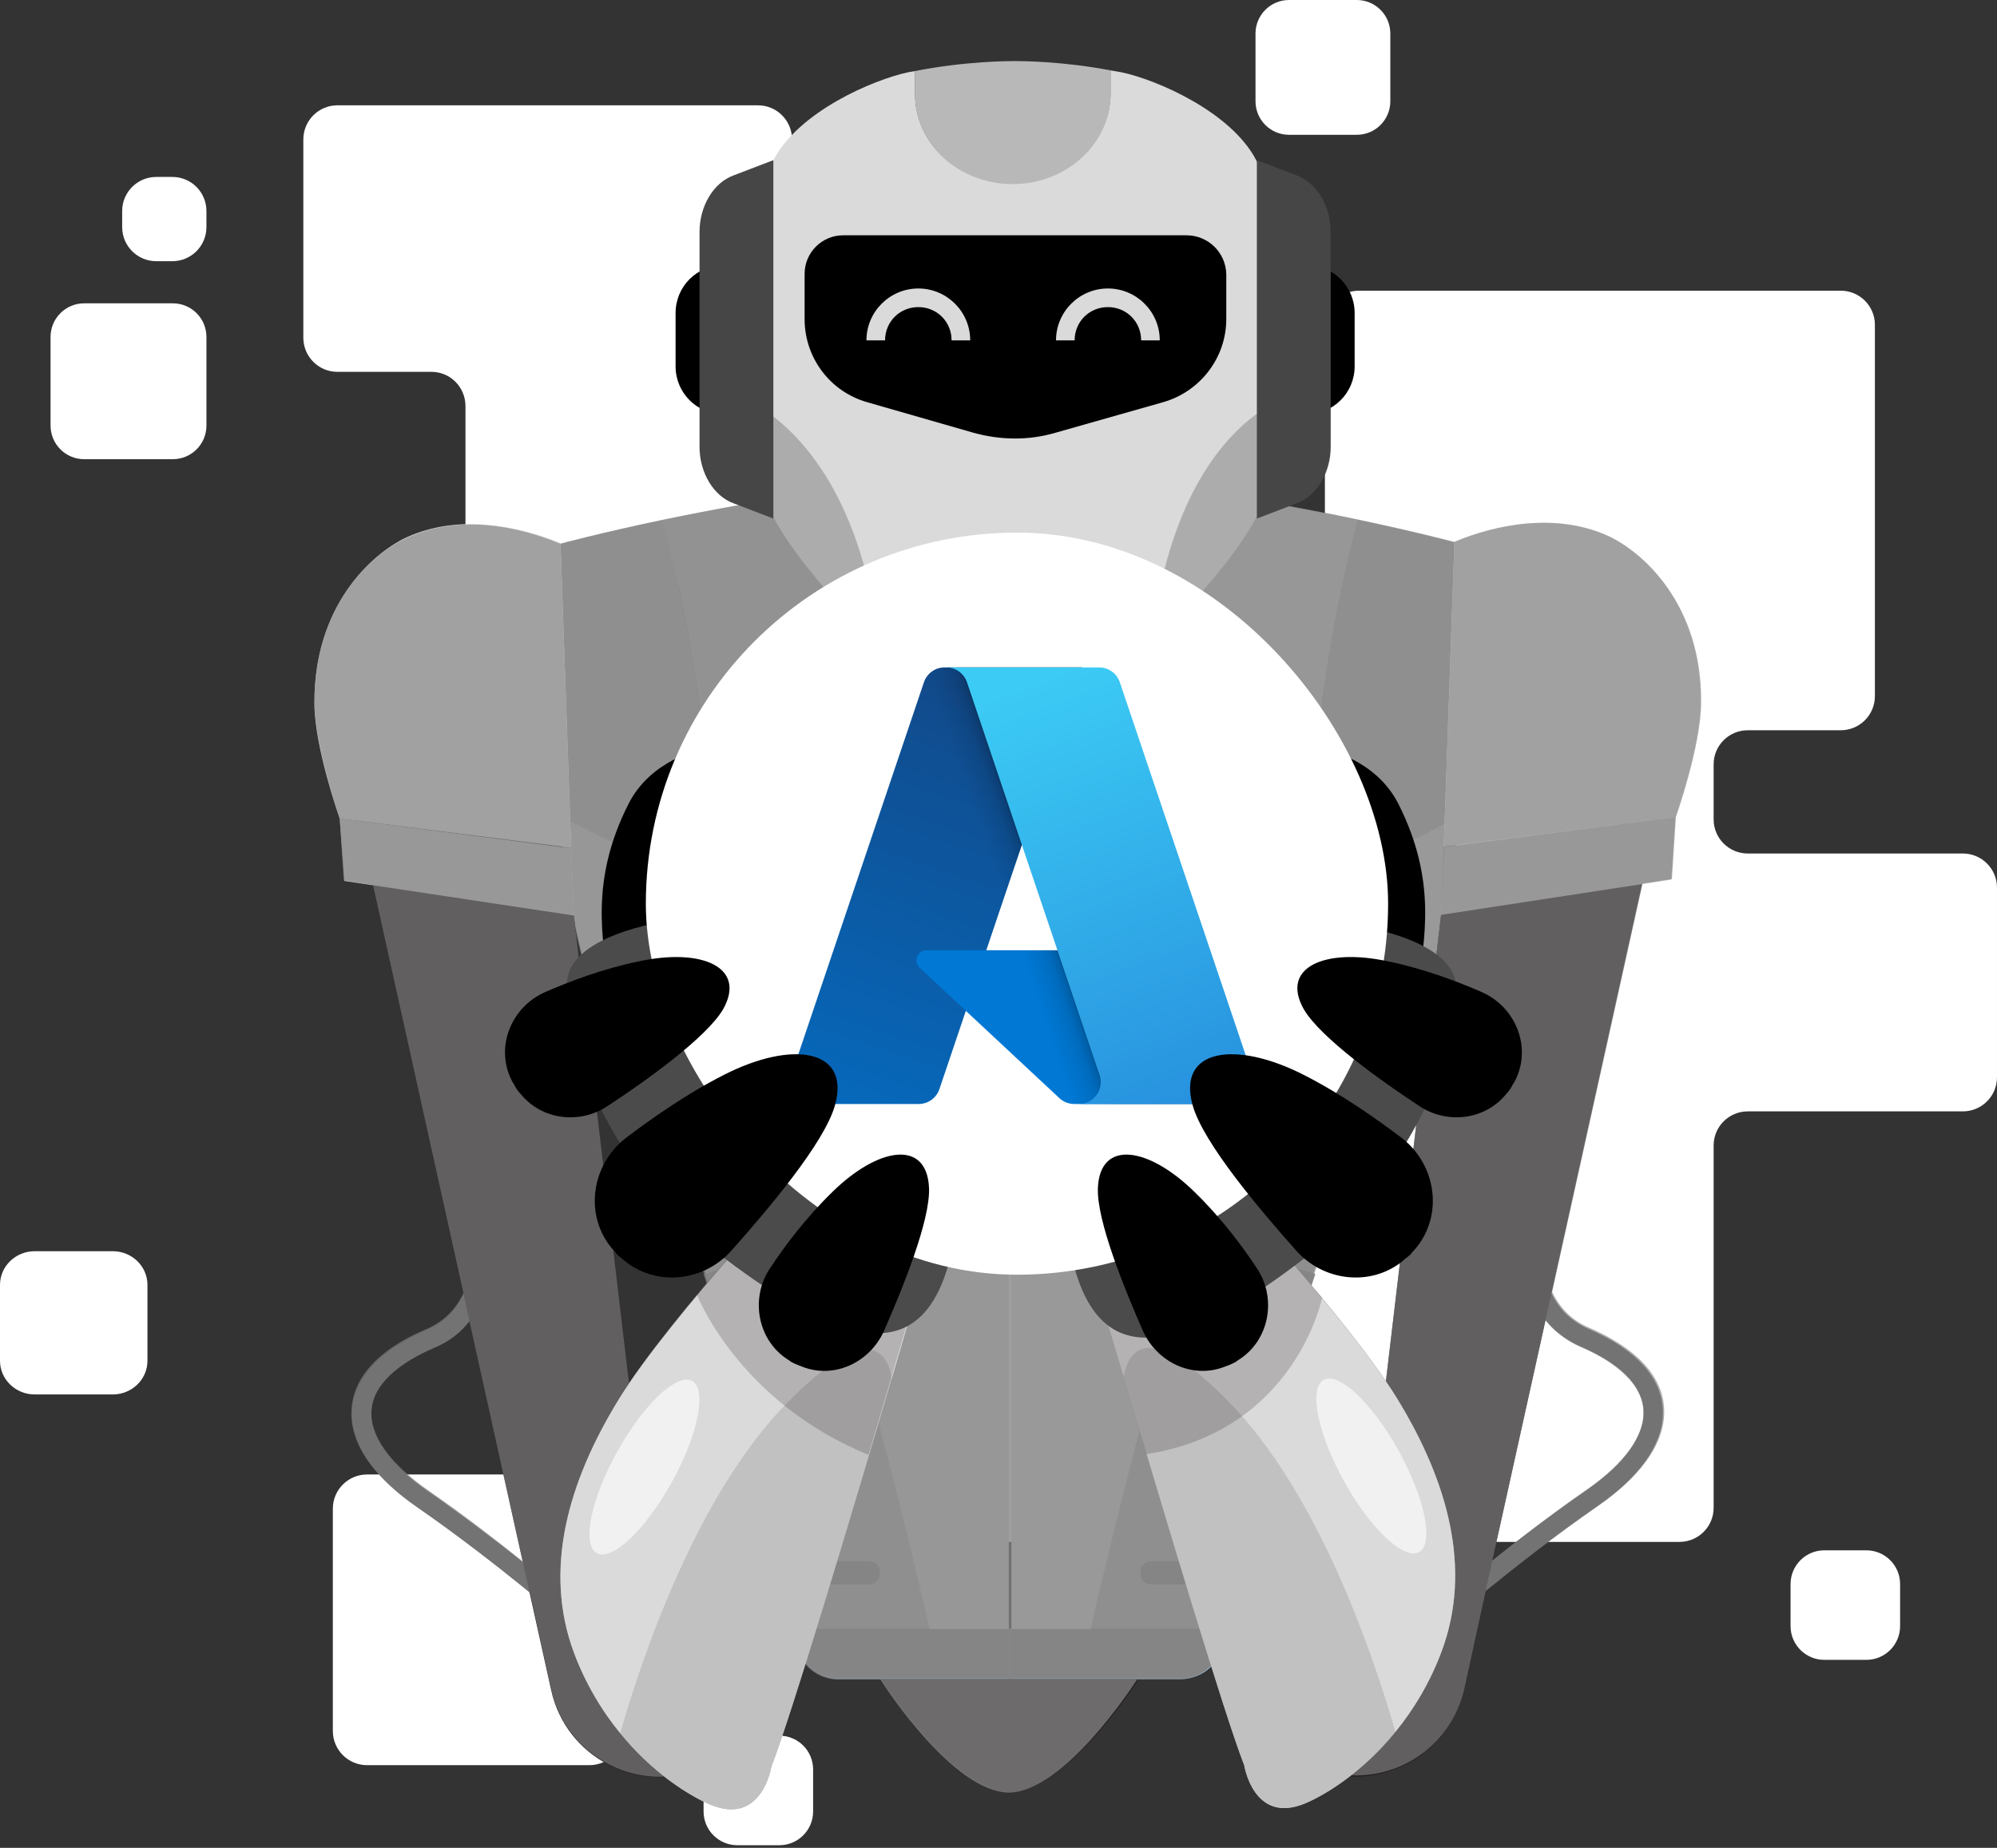 <svg width="470" height="435" viewBox="0 0 470 435" fill="none" xmlns="http://www.w3.org/2000/svg">
<rect x="0" y="0" width="470" height="435" fill="#333333" stroke="none"/>
<path d="M186.412 129.811V32.832C186.412 28.392 182.828 24.793 178.406 24.793H79.397C74.975 24.793 71.391 28.392 71.391 32.832V79.494C71.391 83.934 74.975 87.534 79.397 87.534H101.542C105.963 87.534 109.548 91.133 109.548 95.573V129.811C109.548 134.251 113.133 137.85 117.554 137.85H178.406C182.828 137.85 186.412 134.251 186.412 129.811Z" fill="white"/>
<path d="M40.675 71.404H19.81C15.441 71.404 11.898 74.947 11.898 79.317V100.185C11.898 104.555 15.441 108.098 19.81 108.098H40.675C45.044 108.098 48.586 104.555 48.586 100.185V79.317C48.586 74.947 45.044 71.404 40.675 71.404Z" fill="white"/>
<path d="M26.537 294.543H8.167C3.657 294.543 0 298.096 0 302.478V320.326C0 324.709 3.657 328.262 8.167 328.262H26.537C31.048 328.262 34.705 324.709 34.705 320.326V302.478C34.705 298.096 31.048 294.543 26.537 294.543Z" fill="white"/>
<path d="M138.703 347.104H86.386C81.94 347.104 78.336 350.709 78.336 355.156V407.482C78.336 411.929 81.94 415.534 86.386 415.534H138.703C143.149 415.534 146.754 411.929 146.754 407.482V355.156C146.754 350.709 143.149 347.104 138.703 347.104Z" fill="white"/>
<path d="M319.323 0H303.384C299.023 0 295.488 3.535 295.488 7.897V23.839C295.488 28.2 299.023 31.735 303.384 31.735H319.323C323.683 31.735 327.218 28.2 327.218 23.839V7.897C327.218 3.535 323.683 0 319.323 0Z" fill="white"/>
<path d="M40.566 41.652H36.773C32.344 41.652 28.754 45.243 28.754 49.672V53.467C28.754 57.896 32.344 61.487 36.773 61.487H40.566C44.995 61.487 48.585 57.896 48.585 53.467V49.672C48.585 45.243 44.995 41.652 40.566 41.652Z" fill="white"/>
<path d="M439.252 364.956H429.356C424.97 364.956 421.414 368.513 421.414 372.9V382.797C421.414 387.185 424.97 390.741 429.356 390.741H439.252C443.639 390.741 447.195 387.185 447.195 382.797V372.9C447.195 368.513 443.639 364.956 439.252 364.956Z" fill="white"/>
<path d="M183.428 408.592H173.532C169.146 408.592 165.59 412.148 165.59 416.535V426.433C165.59 430.82 169.146 434.377 173.532 434.377H183.428C187.815 434.377 191.37 430.82 191.37 426.433V416.535C191.37 412.148 187.815 408.592 183.428 408.592Z" fill="white"/>
<path d="M319.855 68.43H433.221C437.662 68.43 441.26 72.02 441.26 76.45V163.887C441.26 168.316 437.662 171.906 433.221 171.906H411.348C406.909 171.906 403.31 175.498 403.31 179.927V192.902C403.31 197.331 406.909 200.921 411.348 200.921H461.959C466.399 200.921 469.997 204.513 469.997 208.942V253.605C469.997 258.034 466.399 261.625 461.959 261.625H411.348C406.909 261.625 403.31 265.216 403.31 269.645V354.953C403.31 359.382 399.711 362.973 395.271 362.973H220.23C215.79 362.973 212.191 359.382 212.191 354.953V307.123C212.191 302.693 215.79 299.103 220.23 299.103H261.629C266.068 299.103 269.667 295.512 269.667 291.082V137.153C269.667 132.724 273.265 129.134 277.706 129.134H303.778C308.219 129.134 311.817 125.542 311.817 121.113V76.45C311.817 72.02 315.416 68.43 319.855 68.43Z" fill="white"/>
<path d="M207.367 395.067C207.367 395.067 224.273 421.835 237.891 421.835V395.067H207.367V395.067Z" fill="#231C1C"/>
<path d="M219.106 383.641C219.262 383.954 219.262 384.111 219.262 384.111C219.262 384.111 219.106 383.954 219.106 383.641H186.703C187.016 385.206 187.486 386.615 187.799 387.867C189.051 392.25 192.964 395.224 197.504 395.224H237.733V383.484H219.106V383.641Z" fill="#ABD5FF"/>
<path d="M156.025 122.387C141.155 125.517 131.919 128.022 131.919 128.022L131.45 166.06C131.136 175.765 131.293 184.374 131.919 192.201C138.494 195.958 151.016 202.376 168.705 208.324C166.357 166.216 159.626 135.849 156.025 122.387Z" fill="#BABABA"/>
<path d="M237.734 222.411V111.272C206.427 112.838 176.06 118.16 156.023 122.386C159.624 135.848 166.355 166.216 168.703 208.323C186.704 214.428 210.028 220.22 237.734 222.411Z" fill="#C4C4C4"/>
<path d="M182.322 261.545C167.608 236.499 147.259 229.925 138.023 228.203C143.659 248.396 152.425 264.675 161.504 287.216C173.557 316.801 181.227 361.257 186.705 383.485H219.108C217.23 375.658 196.254 285.025 182.322 261.545Z" fill="#BABABA"/>
<path d="M219.106 383.954C219.106 383.954 219.106 383.798 218.949 383.485H186.703C187.016 385.05 187.486 386.459 187.799 387.711C189.051 392.094 192.964 395.068 197.504 395.068H237.733V383.328H219.106C219.106 383.798 219.106 383.954 219.106 383.954Z" fill="#8B8B8B"/>
<path d="M168.703 208.167C168.86 209.889 168.86 211.611 169.016 213.333C168.86 211.611 168.86 209.889 168.703 208.167C151.172 202.219 138.649 195.801 131.918 192.044C132.857 206.132 135.049 217.716 137.866 228.203C147.102 229.925 167.451 236.5 182.165 261.545C196.097 285.182 217.072 375.815 218.794 383.485H237.422V222.411C210.028 220.22 186.705 214.428 168.703 208.167Z" fill="#DBDBDB"/>
<path d="M179.815 284.868C179.189 282.833 177.154 281.737 175.119 282.363L161.031 286.433C161.188 286.746 161.188 286.903 161.344 287.216C162.127 289.251 162.91 291.286 163.692 293.477L177.154 289.564C179.346 288.938 180.441 286.903 179.815 284.868Z" fill="#8B8B8B"/>
<path d="M180.131 299.582C179.505 297.547 177.47 296.451 175.435 297.077L165.887 299.895C166.669 302.243 167.452 304.591 168.235 307.095L177.627 304.434C179.505 303.652 180.757 301.617 180.131 299.582Z" fill="#8B8B8B"/>
<path d="M172.148 272.032C171.522 269.997 169.487 268.901 167.452 269.527L155.242 272.971C156.181 275.319 157.277 277.511 158.216 280.015L169.487 276.728C171.678 276.102 172.774 274.067 172.148 272.032Z" fill="#8B8B8B"/>
<path d="M207.056 370.022V370.492C207.056 371.901 205.96 372.996 204.552 372.996H191.559C190.15 372.996 189.055 371.901 189.055 370.492V370.022C189.055 368.613 190.15 367.518 191.559 367.518H204.552C205.96 367.518 207.056 368.613 207.056 370.022Z" fill="#8B8B8B"/>
<path d="M268.102 395.068C268.102 395.068 251.197 421.836 237.578 421.836V395.068H268.102V395.068Z" fill="#231C1C"/>
<path d="M256.362 383.642C256.205 383.955 256.205 384.111 256.205 384.111C256.205 384.111 256.205 383.955 256.362 383.642H288.764C288.451 385.207 287.982 386.616 287.669 387.868C286.416 392.251 282.503 395.225 277.964 395.225H237.734V383.485H256.362V383.642Z" fill="#ABD5FF"/>
<path d="M319.445 122.387C334.316 125.517 343.551 128.022 343.551 128.022L344.021 166.06C344.334 175.765 344.177 184.374 343.551 192.201C336.977 195.958 324.454 202.376 306.766 208.324C309.114 166.216 315.845 135.849 319.445 122.387Z" fill="#BABABA"/>
<path d="M237.734 222.411V111.272C269.041 112.838 299.409 118.16 319.445 122.386C315.845 135.848 309.114 166.216 306.766 208.323C288.764 214.428 265.441 220.22 237.734 222.411Z" fill="#DADADA"/>
<path d="M293.149 261.545C307.863 236.499 328.212 229.925 337.448 228.203C331.813 248.396 323.047 264.675 313.968 287.216C301.915 316.801 294.244 361.257 288.766 383.485H256.363C258.085 375.658 279.217 285.025 293.149 261.545Z" fill="#BABABA"/>
<path d="M256.205 383.954C256.205 383.954 256.205 383.798 256.362 383.485H288.764C288.451 385.05 287.982 386.459 287.669 387.711C286.416 392.094 282.503 395.068 277.964 395.068H237.734V383.328H256.362C256.362 383.798 256.205 383.954 256.205 383.954Z" fill="#8B8B8B"/>
<path d="M306.765 208.167C306.609 209.889 306.609 211.611 306.452 213.333C306.609 211.611 306.609 209.889 306.765 208.167C324.297 202.219 336.82 195.801 343.551 192.044C342.611 206.132 340.42 217.716 337.602 228.203C328.367 229.925 308.017 236.5 293.303 261.545C279.372 285.182 258.396 375.815 256.674 383.485H238.047V222.411C265.44 220.22 288.764 214.428 306.765 208.167Z" fill="#E6E5E5"/>
<path d="M295.495 284.868C296.121 282.833 298.156 281.737 300.191 282.363L314.279 286.433C314.122 286.746 314.122 286.903 313.966 287.216C313.183 289.251 312.4 291.286 311.618 293.477L298.156 289.564C296.121 288.938 295.025 286.903 295.495 284.868Z" fill="#8B8B8B"/>
<path d="M295.34 299.582C295.966 297.547 298.001 296.451 300.036 297.077L309.584 299.895C308.802 302.243 308.019 304.591 307.236 307.095L297.844 304.434C295.809 303.652 294.714 301.617 295.34 299.582Z" fill="#8B8B8B"/>
<path d="M303.166 272.032C303.793 269.997 305.828 268.901 307.862 269.527L320.072 272.971C319.133 275.319 318.037 277.511 317.098 280.015L305.828 276.728C303.793 276.102 302.697 274.067 303.166 272.032Z" fill="#8B8B8B"/>
<path d="M268.414 370.022V370.492C268.414 371.901 269.51 372.996 270.919 372.996H283.911C285.32 372.996 286.415 371.901 286.415 370.492V370.022C286.415 368.613 285.32 367.518 283.911 367.518H270.919C269.51 367.518 268.414 368.613 268.414 370.022Z" fill="#8B8B8B"/>
<path d="M278.276 114.872C278.276 114.872 271.702 127.395 238.36 132.404C238.36 132.404 210.34 129.43 195 115.498L205.801 107.515C205.801 107.515 235.073 102.975 267.632 107.202L278.276 114.872Z" fill="#5F5F5F"/>
<path d="M205.801 107.515C205.801 107.515 217.697 116.438 237.108 116.438C256.518 116.438 267.632 107.046 267.632 107.046C267.632 107.046 257.613 102.35 237.108 102.35C217.071 102.506 205.801 107.515 205.801 107.515Z" fill="#231C1C"/>
<path d="M238.206 257.632C258.263 257.632 274.522 241.373 274.522 221.316C274.522 201.259 258.263 185 238.206 185C218.15 185 201.891 201.259 201.891 221.316C201.891 241.373 218.15 257.632 238.206 257.632Z" fill="#231C1C"/>
<path d="M238.207 242.761C250.051 242.761 259.652 233.16 259.652 221.316C259.652 209.472 250.051 199.871 238.207 199.871C226.363 199.871 216.762 209.472 216.762 221.316C216.762 233.16 226.363 242.761 238.207 242.761Z" fill="#A0A0A0"/>
<path d="M238.206 233.525C244.949 233.525 250.415 228.058 250.415 221.315C250.415 214.572 244.949 209.105 238.206 209.105C231.463 209.105 225.996 214.572 225.996 221.315C225.996 228.058 231.463 233.525 238.206 233.525Z" fill="white"/>
<path opacity="0.77" d="M343.866 165.901L343.397 127.864C343.397 127.864 334.161 125.359 319.29 122.228C308.176 119.88 293.775 117.219 277.965 115.028C278.122 114.871 278.122 114.715 278.122 114.715L267.478 107.045C267.478 107.045 257.46 102.349 236.954 102.349C216.917 102.349 205.647 107.514 205.647 107.514L195.003 115.497C179.975 117.689 166.513 120.193 155.869 122.385C140.998 125.516 131.763 128.02 131.763 128.02L131.293 166.058C130.98 175.763 131.137 184.372 131.763 192.199C132.702 206.287 134.894 217.871 137.711 228.358C142.094 244.168 148.355 257.474 155.243 273.127H155.086C156.026 275.475 157.121 277.667 158.061 280.171H158.217C159.156 282.206 159.939 284.397 160.878 286.589H160.722C160.878 286.902 160.878 287.059 161.035 287.372C161.817 289.407 162.6 291.442 163.383 293.633H163.539C164.322 295.668 164.948 297.703 165.731 299.894H165.574C166.357 302.242 167.14 304.59 167.922 307.095H168.079C176.375 334.332 182.167 365.952 186.393 383.64C186.706 385.205 187.176 386.614 187.489 387.866C187.645 388.493 187.802 388.962 188.115 389.432C189.68 393.032 193.281 395.38 197.351 395.38H207.212C208.464 397.415 224.431 421.834 237.423 421.991C250.416 421.834 266.382 397.258 267.634 395.38H277.496C281.566 395.38 285.009 393.032 286.731 389.432C286.888 388.962 287.201 388.336 287.357 387.866C287.671 386.614 288.14 385.205 288.453 383.64C292.836 365.952 298.628 334.332 306.768 307.095H306.924C307.707 304.59 308.49 302.242 309.272 299.894H309.116C309.898 297.703 310.525 295.668 311.307 293.633H311.464C312.246 291.442 313.029 289.407 313.812 287.372C313.968 287.059 313.968 286.902 314.125 286.589H313.968C314.907 284.397 315.847 282.206 316.629 280.171H316.786C317.725 277.823 318.821 275.475 319.76 273.127H319.603C326.491 257.474 332.752 244.168 337.135 228.358C340.109 217.871 342.144 206.287 343.084 192.199C344.023 184.216 344.179 175.606 343.866 165.901Z" fill="#838383"/>
<path d="M238.362 43.492C251.041 43.492 261.372 33.944 261.372 22.204V16.568C249.946 14.377 240.084 14.377 238.832 14.377C237.579 14.377 227.248 14.377 215.352 16.725V22.047C215.352 33.944 225.683 43.492 238.362 43.492Z" fill="#B8B8B8"/>
<path d="M238.518 151.813C231.004 151.813 224.586 156.196 222.238 162.458C230.848 166.215 237.892 166.058 238.831 166.058C239.77 166.058 246.501 166.215 254.954 162.771C252.606 156.353 246.188 151.813 238.518 151.813Z" fill="#ABACAB"/>
<path d="M179.036 95.931C179.349 101.566 179.349 106.575 178.723 110.332C177.158 120.037 194.689 140.543 206.899 151.813C202.829 114.715 186.55 100.47 179.036 95.931Z" fill="#ABACAB"/>
<path d="M298.629 95.617C292.68 98.748 275.149 111.584 270.766 151.813C282.975 140.542 300.507 120.193 298.942 110.331C298.316 106.575 298.472 101.409 298.629 95.617Z" fill="#ABACAB"/>
<path d="M298.626 95.618C299.566 77.303 303.009 51.945 295.652 37.7C289.704 26.273 272.172 18.76 264.033 17.038C263.093 16.881 262.154 16.725 261.371 16.568V22.047C261.371 33.787 251.04 43.336 238.361 43.336C225.682 43.336 215.351 33.944 215.351 22.047V16.725C214.724 16.881 214.255 16.881 213.629 17.038C205.645 18.76 188.114 26.117 182.009 37.7C174.495 52.102 178.095 77.46 179.035 95.931C186.392 100.627 202.671 114.715 206.898 151.814C209.559 154.318 211.907 156.197 213.785 157.605C216.759 159.64 219.577 161.206 222.238 162.458C224.743 156.197 231.004 151.814 238.518 151.814C246.188 151.814 252.606 156.353 254.954 162.771C257.771 161.519 260.902 159.953 264.033 157.605C265.911 156.197 268.259 154.318 270.92 151.814C275.303 111.584 292.835 98.905 298.626 95.618Z" fill="#DADADA"/>
<path d="M176.219 97.496H170.27C164.009 97.496 159 92.487 159 86.226V73.703C159 67.442 164.009 62.433 170.27 62.433H176.219C178.567 62.433 180.602 64.311 180.602 66.816V93.27C180.602 95.461 178.567 97.496 176.219 97.496Z" fill="black"/>
<path d="M182.012 122.072L172.62 118.472C167.924 116.75 164.637 111.271 164.637 105.166V54.606C164.637 48.501 167.924 43.022 172.62 41.3L182.012 37.7V122.072Z" fill="#464646"/>
<path d="M301.602 97.497H307.55C313.811 97.497 318.82 92.488 318.82 86.227V73.704C318.82 67.443 313.811 62.434 307.55 62.434H301.602C299.254 62.434 297.219 64.312 297.219 66.817V93.271C297.219 95.462 299.097 97.497 301.602 97.497Z" fill="black"/>
<path d="M295.809 122.072L305.201 118.472C309.897 116.75 313.184 111.271 313.184 105.166V54.606C313.184 48.501 309.897 43.022 305.201 41.3L295.809 37.7V122.072Z" fill="#464646"/>
<path d="M238.676 61.493V95.774" stroke="#3C3C3B" stroke-width="3.029" stroke-miterlimit="10" stroke-linecap="round" stroke-linejoin="round"/>
<path d="M279.218 55.389H198.446C193.437 55.389 189.367 59.459 189.367 64.468V75.112C189.367 84.191 195.315 92.174 204.081 94.679L229.127 101.879C235.388 103.601 241.963 103.758 248.38 101.879L273.739 94.679C282.505 92.174 288.61 84.191 288.61 75.112V64.468C288.453 59.459 284.383 55.389 279.218 55.389Z" fill="black"/>
<path d="M228.341 80.121H223.958C223.958 75.738 220.514 72.294 216.132 72.294C211.749 72.294 208.305 75.738 208.305 80.121H203.922C203.922 73.39 209.401 67.911 216.132 67.911C222.862 67.911 228.341 73.39 228.341 80.121Z" fill="#DADADA"/>
<path d="M272.954 80.121H268.571C268.571 75.738 265.128 72.294 260.745 72.294C256.362 72.294 252.918 75.738 252.918 80.121H248.535C248.535 73.39 254.014 67.911 260.745 67.911C267.476 67.911 272.954 73.39 272.954 80.121Z" fill="#DADADA"/>
<path d="M361.554 284.555C361.554 284.555 355.762 307.409 372.981 314.922C395.052 324.471 393.33 339.811 374.703 352.647C355.292 366.109 338.387 380.98 338.387 380.98" stroke="#575756" stroke-width="4.543" stroke-miterlimit="10"/>
<path d="M339.168 215.367L316.784 404.616L308.957 416.2C323.984 422.461 341.046 413.539 344.49 397.729L389.572 194.078L339.168 215.367Z" fill="#231C1C"/>
<path d="M264.508 324.156C274.213 357.029 288.144 403.519 292.84 415.572C292.84 415.572 295.032 429.66 307.242 424.495C312.407 422.303 321.017 416.825 328.374 407.746C323.678 391.309 310.842 351.393 288.614 329.479C272.021 313.043 266.073 315.547 264.508 324.156Z" fill="#C1C1C1"/>
<path d="M264.507 324.157C266.072 315.548 272.177 313.043 288.613 329.479C310.684 351.394 323.677 391.31 328.373 407.746C332.755 402.424 336.669 395.85 339.33 388.649C346.53 369.239 340.739 348.577 328.686 329.01C316.632 309.443 282.195 272.971 282.195 272.971C282.195 272.971 274.212 286.12 254.332 289.876C254.332 289.72 258.715 304.591 264.507 324.157Z" fill="#DADADA"/>
<path opacity="0.63" d="M333.974 365.373C337.529 363.405 335.387 352.735 329.191 341.541C322.994 330.347 315.089 322.868 311.534 324.835C307.979 326.803 310.121 337.473 316.317 348.667C322.514 359.861 330.419 367.341 333.974 365.373Z" fill="white"/>
<path d="M394.268 192.355L339.951 199.399L339.168 215.366L393.329 207.07L394.268 192.355Z" fill="#C1C1C1"/>
<path d="M394.271 192.356C394.271 192.356 400.219 175.607 400.219 165.276C400.375 142.422 386.914 130.212 378.774 126.299C366.408 120.507 352.006 123.481 342.301 127.551L339.797 199.244L394.271 192.356Z" fill="#DADBDA"/>
<path d="M272.081 287.407C279.63 282.523 283.846 275.622 281.498 271.993C279.15 268.363 271.127 269.381 263.578 274.264C256.03 279.148 251.814 286.049 254.162 289.679C256.51 293.308 264.533 292.291 272.081 287.407Z" fill="#A0A0A0"/>
<path d="M268.259 281.64C272.469 278.916 274.816 275.061 273.501 273.028C272.186 270.996 267.708 271.557 263.498 274.28C259.288 277.004 256.941 280.859 258.256 282.892C259.571 284.924 264.049 284.364 268.259 281.64Z" fill="#231C1C"/>
<path opacity="0.65" d="M378.773 126.299C366.407 120.507 352.006 123.481 342.301 127.551L339.796 199.244L339.17 215.21L326.178 325.097C312.56 305.06 282.192 272.658 282.192 272.658C282.192 272.658 282.192 272.814 282.035 272.971C281.879 272.501 281.722 272.188 281.566 271.719C279.218 268.118 271.235 269.058 263.564 274.067C256.051 278.919 251.824 285.807 254.172 289.564C254.172 289.72 254.329 289.72 254.486 289.877C254.955 291.442 259.025 305.687 264.504 324.001C274.209 356.873 288.14 403.364 292.836 415.417C292.836 415.417 295.028 429.505 307.237 424.339C310.055 423.087 313.812 421.052 317.882 417.921C330.248 418.547 341.831 410.251 344.649 397.415L349.658 374.561C356.389 369.083 365.938 361.569 376.112 354.525C386.913 347.011 392.392 338.872 391.609 330.888C391.14 325.723 387.696 318.522 374.077 312.574C370.007 310.852 367.19 308.035 365.311 304.121L386.6 208.009L393.488 206.914L394.427 192.356C394.427 192.356 400.375 175.607 400.375 165.276C400.532 142.422 386.913 130.212 378.773 126.299ZM372.042 317.114C381.121 321.027 386.13 326.036 386.757 331.515C387.383 337.619 382.53 344.35 373.295 350.768C365.155 356.403 357.485 362.352 351.223 367.361L363.746 310.852C365.781 313.357 368.442 315.548 372.042 317.114Z" fill="#838383"/>
<path d="M264.504 324.157C274.209 357.03 288.141 403.52 292.837 415.573C292.837 415.573 295.028 429.661 307.238 424.496C312.403 422.304 321.013 416.825 328.37 407.747C323.674 391.31 310.838 351.394 288.61 329.48C272.018 313.044 266.069 315.548 264.504 324.157Z" fill="#C1C1C1"/>
<path d="M264.503 324.157C266.068 315.548 272.173 313.043 288.609 329.479C310.68 351.394 323.673 391.31 328.369 407.746C332.752 402.424 336.665 395.85 339.326 388.649C346.527 369.239 340.735 348.577 328.682 329.01C316.629 309.443 282.191 272.971 282.191 272.971C282.191 272.971 274.208 286.12 254.328 289.876C254.328 289.72 258.711 304.591 264.503 324.157Z" fill="#DADADA"/>
<path opacity="0.63" d="M333.97 365.373C337.525 363.405 335.383 352.735 329.187 341.541C322.99 330.347 315.085 322.868 311.53 324.835C307.976 326.803 310.117 337.473 316.314 348.667C322.51 359.861 330.415 367.341 333.97 365.373Z" fill="white"/>
<path d="M272.081 287.407C279.63 282.523 283.846 275.622 281.498 271.993C279.15 268.363 271.127 269.381 263.578 274.264C256.03 279.148 251.814 286.049 254.162 289.679C256.51 293.308 264.533 292.291 272.081 287.407Z" fill="#A0A0A0"/>
<path d="M268.259 281.64C272.469 278.916 274.816 275.061 273.501 273.028C272.186 270.996 267.708 271.557 263.498 274.28C259.288 277.004 256.941 280.859 258.256 282.892C259.571 284.924 264.049 284.364 268.259 281.64Z" fill="#231C1C"/>
<path d="M112.667 284.867C112.667 284.867 118.459 307.721 101.24 315.235C79.169 324.783 80.891 340.124 99.518 352.959C118.928 366.421 135.834 381.292 135.834 381.292" stroke="#575756" stroke-width="4.543" stroke-miterlimit="10"/>
<path d="M135.048 215.522L157.433 404.771L165.259 416.355C150.232 422.616 133.17 413.694 129.726 397.884L84.644 194.233L135.048 215.522Z" fill="#231C1C"/>
<path d="M209.87 324.47C200.165 357.342 186.233 403.833 181.537 415.886C181.537 415.886 179.346 429.974 167.136 424.809C161.97 422.617 153.361 417.138 146.004 408.059C150.7 391.623 163.536 351.707 185.764 329.792C202.2 313.356 208.304 315.704 209.87 324.47Z" fill="#C1C1C1"/>
<path d="M209.872 324.47C208.307 315.86 202.202 313.356 185.766 329.792C163.695 351.707 150.702 391.623 146.006 408.059C141.623 402.737 137.71 396.162 135.049 388.962C127.848 369.552 133.64 348.889 145.693 329.322C157.746 309.756 192.184 273.283 192.184 273.283C192.184 273.283 200.167 286.432 220.047 290.189C219.89 290.032 215.664 304.903 209.872 324.47Z" fill="#DADADA"/>
<path opacity="0.63" d="M158.105 348.922C164.301 337.728 166.443 327.058 162.888 325.09C159.333 323.122 151.428 330.601 145.232 341.796C139.035 352.99 136.894 363.66 140.448 365.627C144.003 367.595 151.908 360.116 158.105 348.922Z" fill="white"/>
<path d="M79.949 192.669L134.423 199.713L135.049 215.523L81.045 207.383L79.949 192.669Z" fill="#C1C1C1"/>
<path d="M79.95 192.669C79.95 192.669 74.001 175.919 74.001 165.588C73.845 142.734 87.307 130.525 95.447 126.611C107.813 120.82 122.214 123.794 131.919 127.864L134.423 199.556L79.95 192.669Z" fill="#DADBDA"/>
<path d="M220.151 289.893C222.499 286.264 218.282 279.363 210.734 274.479C203.185 269.595 195.162 268.578 192.814 272.207C190.466 275.836 194.682 282.737 202.231 287.621C209.78 292.505 217.803 293.522 220.151 289.893Z" fill="#A0A0A0"/>
<path d="M216.048 283.189C217.363 281.157 215.016 277.301 210.806 274.578C206.596 271.854 202.118 271.294 200.803 273.326C199.488 275.358 201.835 279.214 206.045 281.938C210.254 284.661 214.733 285.222 216.048 283.189Z" fill="#231C1C"/>
<path opacity="0.65" d="M74.001 165.589C74.158 175.92 79.95 192.67 79.95 192.67L80.889 207.227L87.776 208.323L109.065 304.435C107.187 308.348 104.369 311.166 100.299 312.888C86.681 318.679 83.237 326.036 82.767 331.202C81.985 339.185 87.307 347.325 98.264 354.839C108.439 361.883 117.987 369.396 124.718 374.875L129.727 397.729C132.545 410.565 144.285 418.861 156.495 418.235C160.565 421.365 164.321 423.557 167.139 424.653C179.349 429.818 181.54 415.73 181.54 415.73C186.236 403.677 200.168 357.187 209.873 324.314C215.351 306 219.421 291.755 219.891 290.19C220.047 290.034 220.047 290.034 220.204 289.877C222.552 286.277 218.326 279.389 210.812 274.38C203.298 269.528 195.159 268.432 192.811 272.032C192.497 272.345 192.497 272.815 192.341 273.284C192.184 273.128 192.184 272.971 192.184 272.971C192.184 272.971 161.66 305.374 148.042 325.567L135.05 215.523L134.423 199.557L131.919 128.021C122.214 123.951 107.813 120.82 95.447 126.769C87.307 130.526 73.845 142.735 74.001 165.589ZM110.474 311.009L122.996 367.518C116.735 362.509 109.065 356.56 100.925 350.925C91.69 344.507 86.837 337.776 87.463 331.672C87.933 326.193 93.099 321.184 102.177 317.27C105.778 315.862 108.439 313.67 110.474 311.009Z" fill="#838383"/>
<path d="M209.874 324.47C200.169 357.342 186.237 403.833 181.541 415.886C181.541 415.886 179.35 429.974 167.14 424.809C161.974 422.617 153.365 417.138 146.008 408.059C150.704 391.623 163.54 351.707 185.767 329.792C202.203 313.356 208.308 315.704 209.874 324.47Z" fill="#C1C1C1"/>
<path d="M209.872 324.471C208.307 315.861 202.202 313.357 185.766 329.793C163.695 351.708 150.702 391.624 146.006 408.06C141.623 402.738 137.71 396.163 135.049 388.963C127.848 369.552 133.64 348.89 145.693 329.323C157.746 309.757 192.184 273.284 192.184 273.284C192.184 273.284 200.167 286.433 220.047 290.19C219.89 290.033 215.664 304.904 209.872 324.471Z" fill="#DADADA"/>
<path opacity="0.63" d="M158.105 348.924C164.301 337.73 166.443 327.06 162.888 325.092C159.333 323.124 151.428 330.603 145.232 341.798C139.035 352.992 136.894 363.662 140.448 365.629C144.003 367.597 151.908 360.118 158.105 348.924Z" fill="white"/>
<path d="M220.151 289.894C222.499 286.265 218.282 279.364 210.734 274.48C203.185 269.596 195.162 268.579 192.814 272.208C190.466 275.837 194.682 282.738 202.231 287.622C209.78 292.506 217.803 293.523 220.151 289.894Z" fill="#A0A0A0"/>
<path d="M216.052 283.19C217.367 281.158 215.02 277.302 210.81 274.579C206.6 271.855 202.121 271.295 200.807 273.327C199.492 275.359 201.839 279.215 206.048 281.939C210.258 284.662 214.737 285.223 216.052 283.19Z" fill="#231C1C"/>
<path opacity="0.21" d="M181.54 284.398L164.008 304.748C164.008 304.748 173.713 329.95 204.394 342.472L219.89 289.877L181.54 284.398Z" fill="#231C1C"/>
<path opacity="0.21" d="M292.835 284.241L311.15 305.53C311.15 305.53 304.889 336.837 269.825 342.315L254.328 289.72L292.835 284.241Z" fill="#231C1C"/>
<path d="M312.02 176.468C312.02 176.468 323.842 178.695 329.153 189.318C338.234 207.308 335.321 221.186 333.436 233.693L316.132 227.525L312.02 176.468Z" fill="black"/>
<path d="M317.502 217.588C317.502 217.588 340.119 220.329 342.517 230.781C344.916 241.061 334.978 274.985 305.852 297.087C276.725 319.189 259.249 322.102 252.738 297.944C246.056 274.128 317.502 217.588 317.502 217.588Z" fill="#4B4B4B"/>
<path d="M165.017 176.468C165.017 176.468 153.195 178.695 147.883 189.318C138.803 207.308 141.715 221.186 143.6 233.693L160.905 227.525L165.017 176.468Z" fill="black"/>
<path d="M158.675 216.56C158.675 216.56 136.059 219.301 133.66 229.752C131.261 240.032 141.199 273.957 170.326 296.059C199.453 318.161 216.929 321.074 223.439 296.915C230.121 273.1 158.675 216.56 158.675 216.56Z" fill="#4B4B4B"/>
<g clip-path="url(#clip0_1575_3681)">
<path d="M239.349 300.075C287.59 300.075 326.698 260.967 326.698 212.726C326.698 164.484 287.59 125.377 239.349 125.377C191.107 125.377 152 164.484 152 212.726C152 260.967 191.107 300.075 239.349 300.075Z" fill="white"/>
</g>
<path d="M189.348 321.93C196.715 324.501 204.768 320.56 208.023 313.364C212.306 303.598 218.988 287.321 218.646 279.611C218.132 268.131 206.652 270.016 195.858 280.639C189.69 286.636 184.55 293.489 181.295 298.458C176.497 305.482 178.211 315.42 185.407 320.046C185.75 320.217 186.092 320.56 186.435 320.731C187.463 321.245 188.491 321.588 189.348 321.93Z" fill="black"/>
<path d="M122.526 257.508C127.494 263.676 136.404 264.704 142.914 260.421C151.824 254.595 166.216 244.315 170.157 237.633C175.811 227.696 165.188 223.07 150.282 226.325C141.886 228.039 133.834 231.123 128.351 233.521C120.47 236.948 116.529 246.2 120.298 254.081C120.47 254.424 120.641 254.767 120.984 255.281C121.326 255.966 121.84 256.823 122.526 257.508Z" fill="black"/>
<path d="M287.694 321.93C280.326 324.501 272.274 320.56 269.018 313.364C264.735 303.598 258.053 287.321 258.395 279.611C258.909 268.131 270.389 270.016 281.183 280.639C287.351 286.636 292.491 293.489 295.746 298.458C300.544 305.482 298.83 315.42 291.634 320.046C291.292 320.217 290.949 320.56 290.606 320.731C289.578 321.245 288.722 321.588 287.694 321.93Z" fill="black"/>
<path d="M354.51 257.508C349.541 263.676 340.632 264.704 334.121 260.421C325.212 254.595 310.819 244.315 306.879 237.633C301.225 227.696 311.847 223.07 326.754 226.325C335.149 228.039 343.202 231.123 348.684 233.521C356.566 236.948 360.506 246.2 356.737 254.081C356.566 254.424 356.394 254.767 356.052 255.281C355.709 255.966 355.195 256.823 354.51 257.508Z" fill="black"/>
<path d="M222.323 157.112H254.6L221.094 256.386C220.749 257.406 220.094 258.293 219.219 258.921C218.345 259.549 217.295 259.886 216.219 259.887H191.1C190.284 259.887 189.48 259.693 188.754 259.32C188.028 258.948 187.401 258.408 186.926 257.746C186.45 257.083 186.138 256.317 186.018 255.51C185.897 254.703 185.97 253.879 186.231 253.106L217.447 160.612C217.791 159.592 218.447 158.705 219.322 158.077C220.197 157.448 221.246 157.112 222.323 157.112Z" fill="url(#paint0_linear_1575_3681)"/>
<path d="M269.226 223.698H218.043C217.567 223.698 217.103 223.841 216.709 224.108C216.315 224.376 216.012 224.755 215.837 225.198C215.662 225.641 215.625 226.126 215.73 226.59C215.835 227.054 216.078 227.476 216.426 227.8L249.314 258.497C250.272 259.39 251.533 259.887 252.842 259.887H281.824L269.226 223.698Z" fill="#0078D4"/>
<path d="M222.325 157.111C221.236 157.107 220.174 157.451 219.295 158.093C218.416 158.735 217.765 159.642 217.437 160.68L186.27 253.022C185.992 253.797 185.905 254.629 186.015 255.445C186.126 256.262 186.432 257.04 186.908 257.713C187.383 258.387 188.013 258.936 188.745 259.314C189.478 259.692 190.29 259.889 191.114 259.886H216.882C217.841 259.715 218.738 259.292 219.481 258.66C220.224 258.029 220.785 257.211 221.109 256.292L227.324 237.974L249.525 258.682C250.455 259.451 251.622 259.877 252.83 259.886H281.703L269.04 223.698L232.124 223.707L254.718 157.111H222.325Z" fill="url(#paint1_linear_1575_3681)"/>
<path d="M263.551 160.608C263.208 159.589 262.553 158.704 261.679 158.077C260.806 157.449 259.758 157.112 258.682 157.112H222.711C223.786 157.112 224.834 157.45 225.708 158.077C226.581 158.704 227.236 159.589 227.58 160.608L258.798 253.106C259.059 253.879 259.132 254.703 259.011 255.51C258.89 256.317 258.579 257.083 258.103 257.746C257.627 258.409 257.001 258.949 256.275 259.322C255.549 259.694 254.745 259.889 253.929 259.889H289.901C290.717 259.888 291.521 259.694 292.247 259.321C292.973 258.949 293.599 258.409 294.075 257.746C294.551 257.083 294.862 256.316 294.983 255.51C295.103 254.703 295.03 253.879 294.769 253.106L263.551 160.608Z" fill="url(#paint2_linear_1575_3681)"/>
<path d="M147.369 297.087C154.907 302.912 165.701 301.541 172.041 294.517C180.436 285.093 194.143 268.988 196.542 260.079C200.14 246.886 186.433 244.83 170.327 253.054C161.247 257.68 152.851 263.677 147.197 267.96C139.145 274.299 137.431 286.121 144.113 294.003C144.456 294.345 144.799 294.688 145.141 295.202C145.827 295.887 146.512 296.401 147.369 297.087Z" fill="black"/>
<path d="M329.838 297.087C322.299 302.912 311.505 301.541 305.166 294.517C296.77 285.093 283.064 268.988 280.665 260.079C277.067 246.886 290.774 244.83 306.879 253.054C315.96 257.68 324.355 263.677 330.009 267.96C338.062 274.299 339.775 286.121 333.093 294.003C332.751 294.345 332.408 294.688 332.065 295.202C331.38 295.887 330.523 296.401 329.838 297.087Z" fill="black"/>
<defs>
<linearGradient id="paint0_linear_1575_3681" x1="234.087" y1="164.728" x2="200.568" y2="263.753" gradientUnits="userSpaceOnUse">
<stop stop-color="#114A8B"/>
<stop offset="1" stop-color="#0669BC"/>
</linearGradient>
<linearGradient id="paint1_linear_1575_3681" x1="244.559" y1="210.876" x2="236.806" y2="213.498" gradientUnits="userSpaceOnUse">
<stop stop-opacity="0.3"/>
<stop offset="0.071" stop-opacity="0.2"/>
<stop offset="0.321" stop-opacity="0.1"/>
<stop offset="0.623" stop-opacity="0.05"/>
<stop offset="1" stop-opacity="0"/>
</linearGradient>
<linearGradient id="paint2_linear_1575_3681" x1="240.297" y1="161.84" x2="277.091" y2="259.868" gradientUnits="userSpaceOnUse">
<stop stop-color="#3CCBF4"/>
<stop offset="1" stop-color="#2892DF"/>
</linearGradient>
<clipPath id="clip0_1575_3681">
<rect x="152" y="125.377" width="174.698" height="174.698" rx="87.349" fill="white"/>
</clipPath>
</defs>
</svg>
